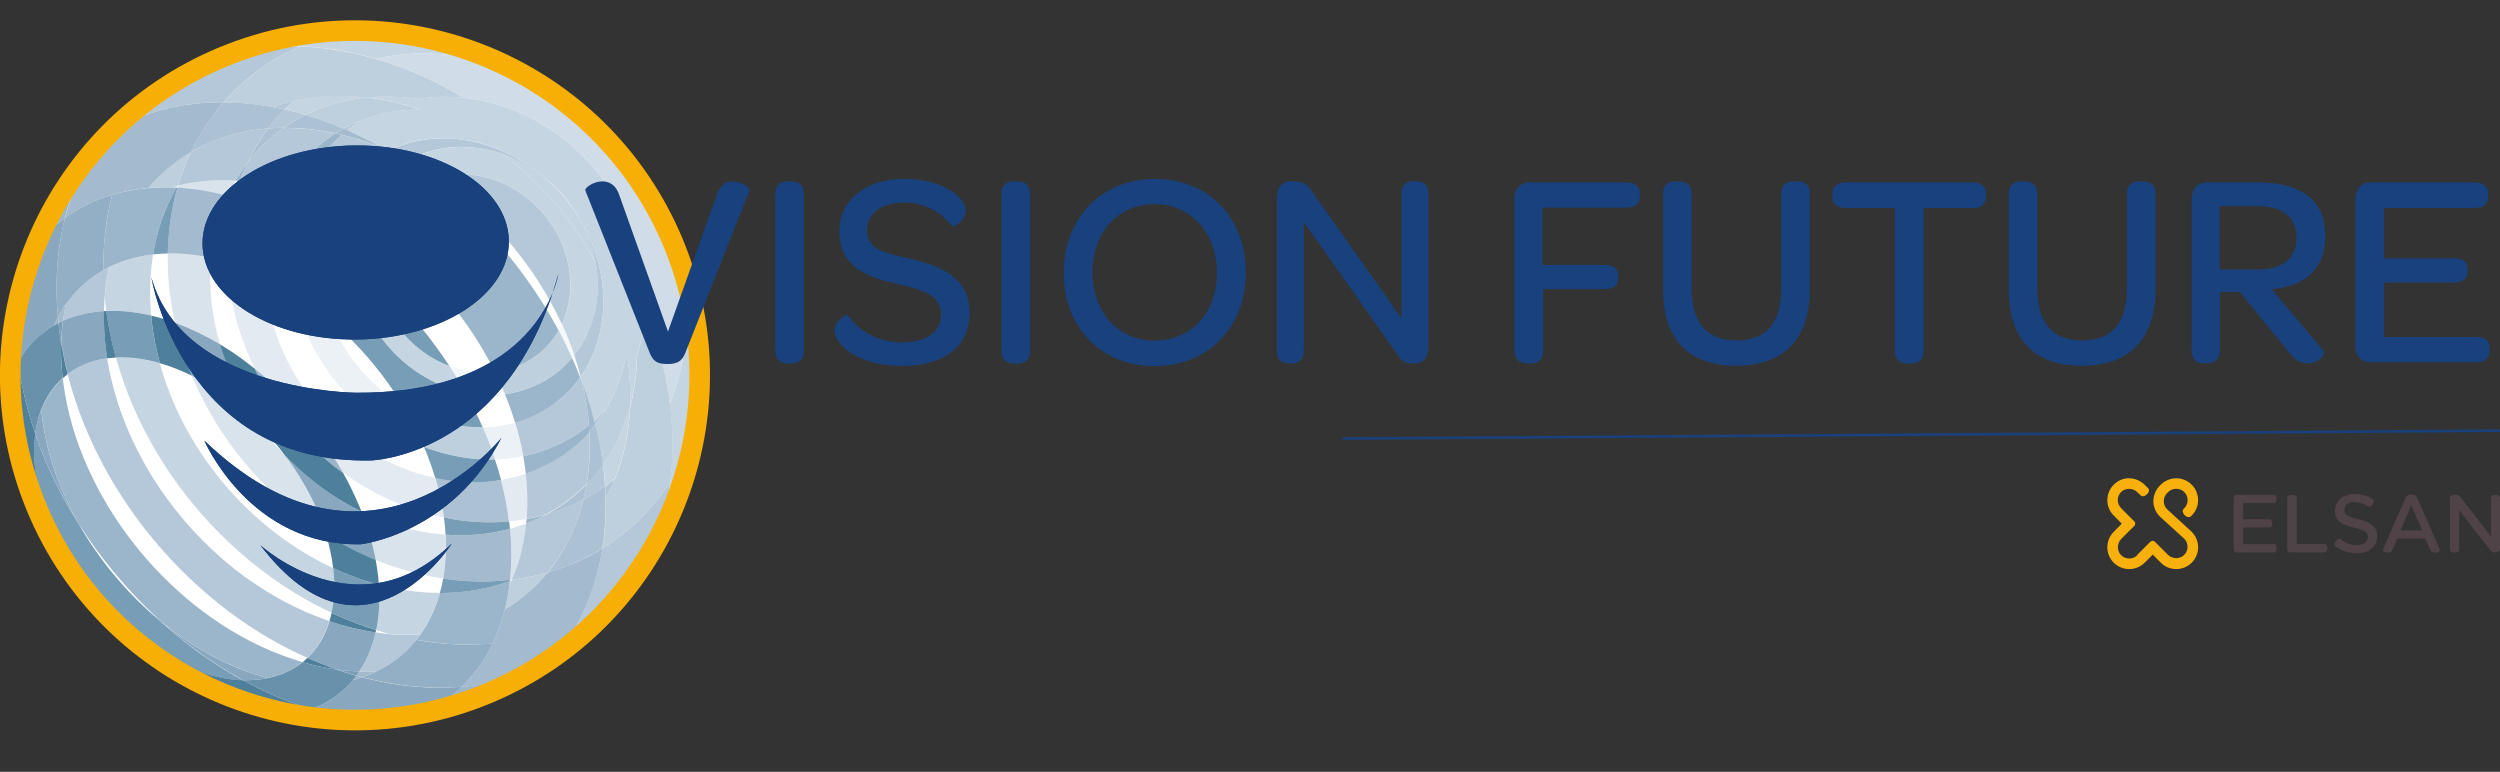 <?xml version="1.0" encoding="UTF-8"?>
<svg id="Calque_1" data-name="Calque 1" xmlns="http://www.w3.org/2000/svg" xmlns:xlink="http://www.w3.org/1999/xlink" viewBox="0 0 242.71 74.93">
  <rect x="0" y="0" width="242.71" height="74.93" fill="#333333" stroke="none"/>
  <defs>
    <style>
      .cls-1 {
        fill: #becfde;
      }

      .cls-1, .cls-2, .cls-3, .cls-4, .cls-5, .cls-6, .cls-7, .cls-8, .cls-9, .cls-10, .cls-11, .cls-12, .cls-13, .cls-14, .cls-15 {
        fill-rule: evenodd;
      }

      .cls-2 {
        fill: #a4bbcf;
      }

      .cls-3 {
        fill: #e3eaf1;
      }

      .cls-4 {
        fill: #4e809c;
      }

      .cls-16 {
        fill: #fff;
      }

      .cls-5 {
        fill: #acc2d4;
      }

      .cls-6 {
        fill: #89a8c0;
      }

      .cls-7 {
        fill: #f5f8fa;
      }

      .cls-17 {
        clip-path: url(#clippath-1);
      }

      .cls-8 {
        fill: #b5c8d9;
      }

      .cls-18 {
        fill: #6891ab;
      }

      .cls-19 {
        clip-path: url(#clippath-3);
      }

      .cls-20 {
        fill: none;
        stroke: #f8af05;
        stroke-width: 2px;
      }

      .cls-9 {
        fill: #d9e3ec;
      }

      .cls-21 {
        fill: #504348;
      }

      .cls-10 {
        fill: #9bb5ca;
      }

      .cls-11 {
        fill: #789db6;
      }

      .cls-22 {
        clip-path: url(#clippath-2);
      }

      .cls-23 {
        fill: #f8b10c;
      }

      .cls-12 {
        fill: #d0dce7;
      }

      .cls-24, .cls-25 {
        fill: #18417d;
      }

      .cls-13 {
        fill: #92afc5;
      }

      .cls-25 {
        stroke: #18417d;
        stroke-width: .25px;
      }

      .cls-26 {
        clip-path: url(#clippath);
      }

      .cls-14 {
        fill: #c6d5e2;
      }

      .cls-15 {
        fill: #ecf1f6;
      }
    </style>
    <clipPath id="clippath">
      <path class="cls-24" d="M34.45,14.12c-8.21.08-14.83,4.36-14.79,9.56.05,5.2,6.75,9.36,14.96,9.28,8.21-.07,14.84-4.35,14.78-9.56-.04-5.16-6.62-9.28-14.73-9.28-.07,0-.15,0-.22,0"/>
    </clipPath>
    <clipPath id="clippath-1">
      <path class="cls-24" d="M36.04,44.7s12.37-.35,17.62-16.28c-1.33,3.27-5.65,9.78-19.1,9.71,0,0-16.79-.1-19.86-11.18,0,0,3.01,18.18,21.34,17.75M53.66,28.41c.44-1.1.55-1.83.55-1.83-.17.63-.36,1.24-.55,1.83"/>
    </clipPath>
    <clipPath id="clippath-2">
      <path class="cls-24" d="M19.84,42.78s4.44,10.29,15.2,10.06c0,0,8.82-.99,13.64-10.33,0,0-12.6,15.87-28.84.27"/>
    </clipPath>
    <clipPath id="clippath-3">
      <path class="cls-24" d="M25.28,52.93c10.07,13.21,18.59-.17,18.59-.17-9.09,8.87-18.59.17-18.59.17"/>
    </clipPath>
  </defs>
  <circle class="cls-16" cx="34.18" cy="36.44" r="33.46" transform="translate(-11.34 15.85) rotate(-22.5)"/>
  <g>
    <path class="cls-7" d="M45.14,35.96c-.52-.11-1.03-.26-1.52-.44.56.85,1.08,1.71,1.57,2.59,1.31.27,2.61.31,3.83.15-.3-.73-.63-1.46-.98-2.17-.93.1-1.91.07-2.9-.13"/>
    <path class="cls-7" d="M54.55,31.46c-.1.21-.21.42-.32.62.47.88.9,1.77,1.31,2.67.07-.09.14-.17.21-.27-.35-1.02-.75-2.03-1.2-3.02"/>
    <path class="cls-7" d="M34.85,21.58c-.34,1.12-.5,2.32-.48,3.59,0,.07,0,.14,0,.21.79.62,1.55,1.27,2.3,1.96-.12-.6-.18-1.21-.19-1.84,0-.91.11-1.79.34-2.6-.65-.46-1.31-.9-1.98-1.32"/>
    <path class="cls-7" d="M39.66,15.57c-.1.06-.2.11-.29.17.82.54,1.63,1.11,2.42,1.71.08-.03.15-.06.24-.09.13-.05.28-.09.42-.13-.65-.44-1.31-.85-1.99-1.23-.26-.15-.52-.29-.79-.43"/>
    <path class="cls-15" d="M38.66,39.08c-1.45-.93-2.74-2.09-3.83-3.41-1.09-1.32-1.99-2.81-2.63-4.4,0-.03-.02-.06-.03-.08-1.16-1-2.38-1.9-3.64-2.71.25,1.19.61,2.35,1.06,3.47.79,1.94,1.9,3.76,3.23,5.37,1.33,1.61,2.92,3.03,4.68,4.19,1.14.74,2.37,1.38,3.67,1.88-.59-1.38-1.29-2.73-2.09-4.04-.14-.09-.28-.17-.42-.26"/>
    <path class="cls-15" d="M31.31,23.18c.13-.72.32-1.41.56-2.07.12-.32.25-.64.4-.95-1.01-.5-2.04-.93-3.06-1.29-.07.17-.13.35-.19.53-.23.68-.42,1.39-.56,2.11.66.35,1.33.72,1.98,1.12.3.18.58.36.87.55"/>
    <path class="cls-15" d="M37.71,14.63c-.17-.08-.34-.15-.51-.22.15.08.29.17.44.26.02-.01.05-.03.07-.04"/>
    <path class="cls-15" d="M56.39,36.56s-.04.04-.05.07c.06.16.12.32.18.48-.04-.18-.09-.36-.13-.55"/>
    <path class="cls-15" d="M48.62,41.35c-.57.09-1.16.14-1.76.15.28.63.54,1.27.77,1.91.15.4.29.79.42,1.2.58-.02,1.15-.06,1.71-.14.35-.05.69-.11,1.03-.18-.19-1.08-.46-2.17-.78-3.25-.45.13-.92.23-1.39.3"/>
    <path class="cls-3" d="M27.57,18.36c-1.15-.32-2.3-.55-3.44-.69-.29-.04-.57-.07-.85-.09-.12.35-.24.7-.35,1.06-.05.19-.1.38-.16.58,1.28.37,2.55.84,3.82,1.41.27-.79.6-1.54.98-2.26"/>
    <path class="cls-3" d="M41.46,46.22c-2.18-.56-4.21-1.5-6.04-2.71-1.8-1.2-3.43-2.67-4.8-4.33-1.38-1.66-2.52-3.52-3.35-5.52-.84-2.02-1.38-4.18-1.52-6.42-.01-.11-.02-.22-.02-.33-1.2-.58-2.41-1.07-3.64-1.44.02.38.03.75.07,1.13.22,2.74.91,5.38,1.96,7.83.19.46.4.91.62,1.35,1.81,1.45,3.51,3.13,5.03,4.96,1.35,1.63,2.55,3.37,3.55,5.17.24.17.47.34.72.5,2.21,1.49,4.69,2.67,7.35,3.42.57.16,1.14.29,1.7.41-.17-1.27-.44-2.56-.83-3.84-.27-.06-.54-.12-.81-.2"/>
    <path class="cls-3" d="M51.04,46c-.77.26-1.57.46-2.4.6.35,1.35.61,2.69.78,4.02.58-.05,1.15-.13,1.7-.23,0-.03,0-.06,0-.09.1-1.41.07-2.85-.09-4.29"/>
    <path class="cls-9" d="M38.83,51.1c-1.28-.38-2.53-.86-3.71-1.43.62,1.57,1.08,3.14,1.36,4.69.77.31,1.54.59,2.34.84,1.41.44,2.82.76,4.2.97.15-.82.24-1.69.26-2.59.01-.55,0-1.11-.02-1.67-1.46-.11-2.94-.37-4.44-.81"/>
    <path class="cls-9" d="M22.08,19.02c.24-.51.49-1,.77-1.48-2-.12-3.87.05-5.56.48-.02.07-.04.14-.06.21.55.03,1.11.08,1.68.16,1.06.14,2.12.35,3.18.64"/>
    <path class="cls-9" d="M49.51,51.34c.13,1.39.16,2.76.08,4.11-.02.29-.05.57-.08.85.08,0,.15-.02.22-.03.7-1.62,1.17-3.44,1.37-5.45-.52.2-1.05.37-1.58.52"/>
    <path class="cls-9" d="M20.5,28.97c-.12-1.34-.12-2.65,0-3.91-.33-.07-.66-.14-.99-.19-1.12-.19-2.2-.27-3.22-.25-.02,1.17.03,2.37.17,3.58.12,1.06.3,2.11.53,3.14,1.48.53,2.94,1.24,4.37,2.1-.42-1.45-.72-2.94-.86-4.46"/>
    <path class="cls-9" d="M27.68,44.22c-.46-.47-.9-.97-1.32-1.48-.3-.36-.59-.73-.87-1.11-1.33-1.39-2.79-2.64-4.34-3.68-.83-.55-1.67-1.05-2.53-1.48.1.24.2.48.3.71,1.24,2.77,2.87,5.38,4.8,7.7,1.93,2.33,4.18,4.42,6.68,6.16.41.28.82.55,1.25.82-.23-.74-.5-1.48-.81-2.22-.81-1.89-1.88-3.72-3.16-5.44"/>
    <path class="cls-12" d="M36.5,5.72c2.38.7,4.73,1.67,7.01,2.9.51.28,1.02.57,1.52.87,2.39.25,4.7.99,6.82,2.13,2.35,1.26,4.44,2.99,6.15,5.06,1.71,2.07,3.02,4.45,3.81,6.98.66,2.11.96,4.3.84,6.49.37.92.7,1.86,1,2.8.66,2.08,1.12,4.18,1.38,6.26.61-1.48,1.06-3.08,1.31-4.8.5-3.41.2-6.9-.82-10.25-.06-.19-.12-.37-.18-.55-2.77-6.67-7.64-12.25-13.78-15.92-2.95-1.46-6.14-2.33-9.39-2.48-2-.09-3.9.09-5.68.5"/>
    <path class="cls-14" d="M42.44,17.24c1.04-.29,2.18-.4,3.38-.27,1.38.15,2.69.58,3.88,1.25,1.21.67,2.27,1.57,3.16,2.64.88,1.06,1.56,2.28,2,3.58.43,1.29.61,2.66.49,4.03-.09,1.09-.37,2.09-.79,2.99.45.99.86,2,1.2,3.02.26-.33.51-.67.73-1.04.79-1.31,1.32-2.85,1.49-4.56.11-1.11.07-2.22-.12-3.31-1.02-1.92-2.24-3.76-3.65-5.46-1.6-1.94-3.43-3.68-5.41-5.17-.92-.32-1.89-.53-2.87-.62-1.71-.16-3.33.06-4.78.59-.52.19-1.01.41-1.47.67.27.14.53.29.79.43.68.39,1.34.8,1.99,1.23"/>
    <path class="cls-14" d="M48.79,14.93c1.98,1.5,3.81,3.24,5.41,5.17,1.41,1.7,2.63,3.54,3.65,5.46-.11-.62-.25-1.22-.45-1.81-.24-.72-.53-1.42-.88-2.09-.48-.84-1.04-1.66-1.67-2.41-.72-.87-1.52-1.67-2.4-2.38-.51-.38-1.04-.72-1.6-1.03-.66-.36-1.35-.67-2.07-.92"/>
    <path class="cls-8" d="M26.47,10.38c.39.07.78.15,1.17.24.29-.29.58-.57.89-.83-.71.16-1.39.36-2.06.59"/>
    <path class="cls-8" d="M59.71,46.47c-.31.26-.63.5-.96.74.03.4.04.8.05,1.2.34-.62.64-1.26.91-1.93"/>
    <path class="cls-8" d="M24.52,15.17c-.18.21-.35.42-.51.64-.27.57-.51,1.16-.73,1.77.28.02.56.05.84.09,1.15.14,2.3.37,3.44.69.57-1.06,1.26-2.05,2.06-2.93.86-.95,1.85-1.79,2.95-2.48-.96-.2-1.93-.36-2.9-.44-.72-.07-1.43-.09-2.13-.09-1.13.79-2.14,1.72-3.02,2.76"/>
    <path class="cls-8" d="M56.95,47.01c.07-.44.14-.88.18-1.34.13-1.23.16-2.48.09-3.74-.98,1.1-2.12,2.03-3.36,2.77-.88.53-1.83.96-2.82,1.29.16,1.45.2,2.88.09,4.29,0,.03,0,.06-.01.09.64-.12,1.26-.26,1.88-.44.08-.04.15-.08.22-.12,1.36-.75,2.62-1.7,3.73-2.83"/>
    <path class="cls-8" d="M64.09,48.15c-1.57,2.07-3.48,3.78-5.61,5.09-.4,2.6-1.17,4.92-2.24,6.95-.53,1-1.12,1.93-1.78,2.78-.17.23-.35.44-.53.66,2.39-1.71,4.54-3.73,6.4-6,1.2-1.47,2.28-3.04,3.22-4.7.64-1.66,1.12-3.45,1.42-5.38.04-.27.08-.55.11-.82-.31.5-.64.97-.98,1.43"/>
    <path class="cls-8" d="M57.85,25.57c.19,1.09.23,2.2.12,3.31-.17,1.71-.7,3.24-1.49,4.56-.22.37-.47.71-.73,1.04,0,0,0,.01,0,.02.24.69.44,1.38.62,2.07.12-.18.25-.37.37-.56.94-1.52,1.56-3.3,1.77-5.29.15-1.41.08-2.82-.19-4.2-.12-.62-.28-1.23-.48-1.84-.34-1.05-.79-2.06-1.33-3.01.35.67.64,1.38.88,2.09.19.6.34,1.2.45,1.81"/>
    <path class="cls-8" d="M37.86,61.56c-.46-.04-.92-.09-1.39-.16-.27,1.21-.69,2.3-1.24,3.25-.11.19-.23.37-.34.55.14,0,.28,0,.42.01.42,0,.84,0,1.25-.03,1.48-.72,2.79-1.75,3.84-3.05.14-.17.27-.34.41-.52-.27.01-.54.02-.81.03-.71,0-1.42-.01-2.14-.07"/>
    <path class="cls-8" d="M56.34,36.63c-.86,1.19-1.91,2.2-3.12,2.97-.98.63-2.06,1.11-3.2,1.44.33,1.08.59,2.17.78,3.25,1.71-.35,3.31-.98,4.76-1.86.57-.34,1.11-.72,1.62-1.14-.11-1.39-.33-2.79-.66-4.18-.06-.16-.12-.32-.18-.48"/>
    <path class="cls-8" d="M37.2,14.41c-1.32-.54-2.65-.99-4-1.32-.37.33-.73.68-1.06,1.04-1.25,1.37-2.25,2.97-2.92,4.75,1.03.36,2.05.79,3.06,1.29.56-1.2,1.3-2.27,2.2-3.2.9-.93,1.97-1.71,3.16-2.3-.15-.09-.29-.17-.44-.26"/>
    <path class="cls-8" d="M23.86,56.07c-2.33-1.7-4.46-3.71-6.3-5.93-1.84-2.22-3.42-4.68-4.64-7.28-1.2-2.55-2.07-5.28-2.52-8.08-.43.06-.84.14-1.23.25-.98.27-1.86.71-2.61,1.28.64,2.52,1.55,4.96,2.66,7.27,1.5,3.12,3.42,6.08,5.63,8.75,2.22,2.68,4.77,5.11,7.56,7.19,2.29,1.69,4.77,3.17,7.42,4.34.6-.57,1.11-1.25,1.52-2.04.25-.47.45-.98.62-1.53-.12-.04-.23-.08-.35-.12-2.79-.98-5.4-2.4-7.77-4.12"/>
    <path class="cls-8" d="M35.05,11.69c-.05.02-.1.04-.15.06-.54.22-1.06.47-1.55.74.12.05.25.1.37.16.42-.34.87-.66,1.34-.95"/>
    <path class="cls-8" d="M54.55,31.46c.42-.9.7-1.9.79-2.99.12-1.37-.06-2.74-.49-4.03-.43-1.3-1.12-2.52-2-3.58-.88-1.06-1.95-1.97-3.16-2.64-1.19-.67-2.51-1.1-3.88-1.25-1.2-.13-2.34-.02-3.38.27,2.72,1.82,5.2,4.08,7.33,6.65,1.93,2.33,3.54,4.89,4.78,7.57"/>
    <path class="cls-8" d="M57.71,40.85c.04.13.07.26.1.39.25-.31.48-.64.7-.98.12-.19.24-.38.36-.57-.37.41-.75.8-1.16,1.16"/>
    <path class="cls-8" d="M14.53,11.02c2.16-.73,4.56-1.11,7.16-1.09,1.8-2.07,4.01-3.79,6.59-5.03.29-.14.58-.26.87-.39-2.09-.08-4.08.07-5.94.43-1.98.71-3.88,1.6-5.67,2.65-2.4,1.41-4.61,3.11-6.58,5.05.41-.24.83-.47,1.26-.68.73-.36,1.5-.67,2.29-.94"/>
    <path class="cls-8" d="M45.91,14.32c.99.09,1.95.3,2.87.62.72.25,1.41.55,2.07.92.55.31,1.09.65,1.6,1.03-.75-.6-1.54-1.13-2.37-1.59-.7-.38-1.42-.71-2.16-.98-1.18-.43-2.41-.71-3.67-.83-2.01-.18-3.89.09-5.56.72-.34.13-.67.27-.99.42.66.29,1.31.6,1.95.94.47-.26.96-.48,1.47-.67,1.45-.52,3.06-.75,4.78-.59"/>
    <path class="cls-8" d="M10.09,30.2c.01-.47.04-.93.07-1.38.08-.94.21-1.85.4-2.74.01-.05.03-.11.04-.16-.2.1-.39.2-.58.31-1.31.75-2.43,1.72-3.33,2.89-.1.13-.19.26-.29.39-.05.21-.09.41-.13.62-.06.34-.12.67-.16,1.02.34-.15.69-.29,1.05-.41.9-.29,1.88-.48,2.93-.54"/>
    <path class="cls-12" d="M54.86,19.26c.62.75,1.18,1.56,1.67,2.41-.46-.88-1.01-1.71-1.64-2.47-.72-.86-1.54-1.64-2.43-2.31.88.71,1.68,1.5,2.4,2.38"/>
    <path class="cls-8" d="M20.85,13.64c-.21.08-.42.17-.63.26-.58.26-1.14.55-1.68.86-.47.99-.87,2.02-1.2,3.08-.02.06-.03.12-.05.18,1.7-.43,3.56-.6,5.56-.48.35-.6.74-1.18,1.16-1.73.56-1.19,1.24-2.3,2.02-3.34-1.86.15-3.6.55-5.18,1.17"/>
    <path class="cls-8" d="M54.65,53.46c.86-1.47,1.54-3.13,1.99-4.96-1.16.61-2.37,1.09-3.64,1.45-.62.33-1.26.62-1.92.87-.2,2.01-.67,3.83-1.37,5.45.06,0,.13-.02.19-.02,1.11-.15,2.2-.37,3.26-.67.25-.32.5-.64.74-.97.26-.37.5-.75.74-1.15"/>
    <path class="cls-8" d="M27.64,10.63c-.37.37-.72.75-1.05,1.14-.19.23-.38.46-.56.7.5-.04,1-.06,1.51-.06.67-.47,1.37-.89,2.12-1.26-.67-.2-1.35-.38-2.02-.53"/>
    <path class="cls-8" d="M56.89,48.37c.64-.35,1.26-.74,1.85-1.17-.04-.69-.11-1.39-.2-2.09-.49.68-1.02,1.31-1.59,1.9-.08.51-.19,1.01-.31,1.49.08-.04.16-.08.25-.13"/>
    <path class="cls-14" d="M28.53,9.79c-.31.27-.6.54-.89.83.67.15,1.35.33,2.02.53.29-.14.57-.28.87-.4,1.55-.66,3.26-1.11,5.08-1.29-.34-.04-.69-.07-1.03-.1-2.15-.15-4.17,0-6.05.43"/>
    <path class="cls-14" d="M58.54,45.11c.09.7.16,1.4.2,2.09.33-.24.65-.48.96-.74.63-1.57,1.09-3.3,1.32-5.16.07-.6.12-1.21.15-1.83-.54,2-1.37,3.79-2.44,5.35-.07.09-.13.19-.2.28"/>
    <path class="cls-14" d="M65.35,23.62c.06.18.12.36.18.55,1.01,3.35,1.32,6.83.81,10.25-.25,1.72-.7,3.32-1.31,4.8.32,2.53.34,5.04.04,7.5-.03.27-.07.55-.11.82-.29,1.93-.78,3.72-1.41,5.38,2.01-3.53,3.38-7.46,3.99-11.64.24-1.65.36-3.35.34-5.07-.03-4.46-.93-8.71-2.54-12.59"/>
    <path class="cls-14" d="M36.83,57.86c.01,1.19-.1,2.29-.3,3.31.44.14.89.27,1.33.39.72.06,1.44.08,2.14.07.27,0,.53-.02.8-.03.15-.21.3-.44.44-.67.62-.99,1.11-2.12,1.46-3.37-1.91,0-3.9-.27-5.91-.8.02.37.04.73.04,1.09"/>
    <path class="cls-14" d="M32.35,55.16c-1.63-.75-3.17-1.66-4.62-2.68-2.29-1.62-4.38-3.57-6.16-5.72-1.79-2.16-3.31-4.56-4.47-7.11-.64-1.41-1.17-2.88-1.58-4.38-.25-.07-.49-.13-.74-.19-1.25-.3-2.43-.41-3.52-.36.55,1.98,1.26,3.91,2.12,5.74,1.43,3.07,3.27,5.96,5.43,8.56,2.16,2.6,4.66,4.96,7.41,6.95,1.86,1.34,3.87,2.53,5.98,3.52.21-.94.29-1.96.26-3.08-.02-.42-.05-.83-.1-1.25"/>
    <path class="cls-14" d="M29.15,4.5c.07,0,.13,0,.2,0,2.39.11,4.79.52,7.16,1.21,1.78-.41,3.67-.6,5.67-.5,3.26.16,6.44,1.02,9.4,2.48-5-2.99-10.84-4.7-17.07-4.71-.09,0-.18,0-.27,0-3.87.03-7.58.71-11.02,1.94,1.86-.36,3.84-.51,5.94-.43"/>
    <path class="cls-14" d="M49.43,56.91c.09-.19.18-.38.26-.57-.07.03-.13.05-.2.08-.02.17-.04.33-.06.5"/>
    <path class="cls-14" d="M17.22,18.04c-.2.05-.4.11-.61.17.17,0,.33.01.5.02.04-.06.07-.13.11-.19"/>
    <path class="cls-14" d="M14.68,30.64c-.19-2.07-.12-4.06.18-5.94-1.08.12-2.1.36-3.04.7-.42.15-.83.33-1.21.52-.02.05-.03.11-.04.16-.19.89-.32,1.8-.41,2.74.04.45.09.91.16,1.37,1.21-.05,2.51.06,3.89.34.16.03.31.07.47.1"/>
    <path class="cls-14" d="M58,16.68c-1.71-2.07-3.81-3.8-6.15-5.06-2.12-1.14-4.43-1.88-6.82-2.13-.22-.02-.43-.04-.66-.06-1.3-.09-2.57-.03-3.76.17-.56-.08-1.11-.15-1.67-.19-1.14-.08-2.26-.06-3.33.04,1.04.12,2.09.31,3.11.57.69.17,1.37.38,2.04.61-2.05,0-3.97.37-5.71,1.05-.46.29-.91.61-1.34.96,1.16.51,2.31,1.09,3.44,1.74.01,0,.03.02.04.02.17.07.34.14.51.22.32-.15.65-.3.99-.42,1.67-.63,3.55-.89,5.56-.71,1.26.11,2.49.39,3.67.82.74.27,1.46.6,2.15.98.84.46,1.62.99,2.37,1.59.89.67,1.71,1.45,2.43,2.31.63.76,1.18,1.59,1.64,2.47.54.96.99,1.97,1.33,3.01.2.61.36,1.22.48,1.84.26,1.38.33,2.79.19,4.2-.21,2-.83,3.78-1.77,5.29-.12.19-.24.37-.37.56.05.19.1.37.14.55.14.39.29.77.42,1.16.29.86.55,1.72.77,2.58.41-.36.8-.75,1.16-1.16.95-1.61,1.63-3.45,1.96-5.5.12.71.21,1.42.28,2.13.09,1.05.12,2.11.07,3.16.22-.83.39-1.69.5-2.6.1-.78.15-1.58.16-2.37.33-.99.57-2.03.71-3.13.05-.41.09-.81.11-1.22.12-2.19-.18-4.38-.84-6.49-.79-2.53-2.1-4.91-3.81-6.98"/>
    <path class="cls-14" d="M41.72,34.58c-1.03-.64-1.95-1.45-2.71-2.38-.77-.93-1.39-1.98-1.83-3.11-.22-.57-.39-1.16-.51-1.76-.75-.68-1.52-1.34-2.3-1.96.06,1.47.37,2.89.89,4.23.54,1.39,1.31,2.68,2.26,3.82.95,1.14,2.07,2.14,3.33,2.93,1.28.8,2.69,1.4,4.21,1.72.04.01.09.02.13.03-.49-.88-1.01-1.75-1.57-2.59-.67-.25-1.3-.56-1.9-.93"/>
    <path class="cls-1" d="M35.05,11.69c1.73-.68,3.66-1.05,5.71-1.05-.68-.23-1.36-.43-2.04-.61-1.03-.26-2.07-.45-3.11-.57-1.82.18-3.53.63-5.08,1.29-.29.13-.58.26-.87.4,1.23.36,2.47.81,3.69,1.33.5-.27,1.02-.52,1.55-.74.05-.02.1-.04.15-.06"/>
    <path class="cls-1" d="M61.1,36.32c-.06-.71-.15-1.42-.28-2.13-.33,2.05-1.01,3.89-1.96,5.5-.12.19-.24.39-.36.57-.22.34-.45.67-.7.98.32,1.3.57,2.59.73,3.87.07-.09.13-.19.2-.28,1.07-1.56,1.9-3.35,2.44-5.35.05-1.05.02-2.11-.07-3.16"/>
    <path class="cls-1" d="M65.04,39.22c-.26-2.09-.72-4.19-1.38-6.27-.3-.94-.63-1.88-1-2.8-.02.41-.06.82-.11,1.22-.14,1.1-.38,2.15-.71,3.13,0,.79-.05,1.59-.15,2.38-.11.9-.28,1.76-.5,2.59-.03.61-.08,1.22-.15,1.83-.23,1.87-.69,3.59-1.32,5.16-.27.67-.58,1.32-.91,1.93.03,1.32-.03,2.62-.18,3.91-.04.31-.08.62-.13.93,2.13-1.31,4.04-3.02,5.61-5.09.35-.46.67-.94.98-1.43.3-2.45.28-4.97-.04-7.5"/>
    <path class="cls-1" d="M38.94,9.42c.56.04,1.12.1,1.67.19,1.19-.2,2.46-.26,3.76-.17.22.01.44.04.66.06-.5-.3-1.01-.59-1.52-.87-2.27-1.23-4.63-2.21-7.01-2.9-2.37-.69-4.76-1.1-7.16-1.21-.06,0-.13,0-.2,0-.29.13-.58.25-.87.39-2.58,1.24-4.79,2.96-6.59,5.03.62,0,1.26.03,1.9.08.96.07,1.92.2,2.88.38.67-.23,1.35-.43,2.06-.59,1.87-.42,3.9-.58,6.04-.43.35.03.69.06,1.03.1,1.07-.11,2.18-.13,3.33-.05"/>
    <path class="cls-1" d="M54.22,32.1c-.6,1.03-1.4,1.9-2.35,2.56-.93.65-1.99,1.1-3.14,1.33-.23.04-.46.08-.69.1.35.71.68,1.44.98,2.17.17-.02.33-.05.49-.08,1.44-.26,2.79-.8,3.96-1.59.77-.52,1.46-1.14,2.07-1.85-.4-.9-.84-1.79-1.31-2.67,0,0-.01.01-.02.02"/>
    <path class="cls-1" d="M41.79,17.45c-.79-.6-1.6-1.17-2.42-1.71-.7.42-1.35.93-1.92,1.5-1.01.99-1.8,2.21-2.32,3.56-.1.26-.19.52-.27.79.67.41,1.33.85,1.98,1.31.09-.31.19-.62.31-.91.44-1.08,1.09-2.04,1.91-2.82.78-.74,1.71-1.32,2.75-1.72"/>
    <path class="cls-1" d="M49.7,56.33c-.08.19-.17.39-.26.57-.11.78-.25,1.54-.43,2.26,1.57-.94,2.98-2.14,4.17-3.59-1.06.3-2.15.53-3.26.67-.08.03-.14.06-.22.08"/>
    <path class="cls-1" d="M14.34,18.26c.73-.06,1.49-.08,2.27-.06.2-.06.4-.12.61-.17.04-.07.08-.14.12-.2.33-1.07.73-2.1,1.2-3.09-1.61.94-3.01,2.12-4.19,3.51"/>
    <path class="cls-1" d="M46.87,41.5c-1.1.02-2.23-.1-3.38-.37-1.58-.37-3.06-.99-4.41-1.79.8,1.31,1.5,2.66,2.09,4.04.73.28,1.47.51,2.24.7,1.58.39,3.14.56,4.65.52-.13-.4-.27-.8-.41-1.2-.24-.64-.5-1.28-.77-1.91"/>
    <path class="cls-1" d="M31.31,23.18c-.29-.19-.58-.37-.87-.55-.65-.4-1.32-.77-1.98-1.12-.26,1.33-.36,2.72-.28,4.17.05.95.17,1.88.36,2.8,1.26.81,2.48,1.71,3.63,2.71-.62-1.58-1-3.28-1.07-5.02-.04-1.04.04-2.03.21-2.99"/>
    <path class="cls-5" d="M53.23,49.84c-.07.04-.15.08-.22.12,1.27-.36,2.49-.85,3.64-1.45.12-.49.22-.98.31-1.49-1.11,1.13-2.36,2.07-3.73,2.83"/>
    <path class="cls-5" d="M24.01,15.81c.17-.22.34-.43.52-.64.88-1.04,1.89-1.96,3.02-2.76-.51,0-1.02.02-1.51.06-.78,1.03-1.46,2.15-2.02,3.34"/>
    <path class="cls-5" d="M57.81,41.24c-.19.24-.38.47-.58.7.07,1.25.04,2.5-.09,3.74-.05.45-.11.9-.18,1.34.57-.58,1.1-1.22,1.59-1.9-.17-1.28-.41-2.58-.74-3.87"/>
    <path class="cls-5" d="M27.54,12.41c.69,0,1.4.02,2.13.09.97.09,1.94.24,2.9.44.26-.16.52-.31.78-.46-1.22-.52-2.45-.97-3.69-1.33-.75.36-1.45.79-2.12,1.26"/>
    <path class="cls-5" d="M58.74,47.2c-.59.42-1.21.81-1.85,1.17-.08.05-.17.09-.25.13-.45,1.83-1.13,3.48-1.99,4.96-.24.4-.48.78-.74,1.15-.23.33-.48.66-.74.97,1.26-.36,2.47-.83,3.64-1.41.57-.28,1.13-.59,1.67-.93.05-.31.09-.62.13-.93.15-1.28.21-2.58.18-3.91,0-.4-.02-.8-.05-1.2"/>
    <path class="cls-5" d="M27.64,10.63c-.39-.09-.78-.17-1.17-.24-.96-.18-1.92-.31-2.88-.38-.65-.05-1.28-.08-1.9-.08-.26.3-.51.6-.75.91-.93,1.21-1.74,2.52-2.4,3.92.54-.31,1.1-.6,1.69-.86.21-.09.42-.18.63-.26,1.59-.62,3.32-1.02,5.18-1.17.18-.24.37-.47.56-.7.33-.39.68-.78,1.05-1.14"/>
    <path class="cls-5" d="M22.09,25.48c1.23.37,2.44.85,3.64,1.44-.1-2.16.18-4.22.79-6.1.02-.07.04-.13.07-.2-1.26-.56-2.54-1.04-3.81-1.41-.52,1.97-.76,4.07-.68,6.26"/>
    <path class="cls-5" d="M47.95,46.7c-1.81.22-3.73.13-5.68-.29.39,1.29.67,2.57.83,3.84,2.15.44,4.27.55,6.31.37,0,0,0,0,0,0-.16-1.33-.42-2.67-.78-4.02-.23.04-.46.07-.7.1"/>
    <path class="cls-2" d="M33.72,12.64c-.12-.05-.25-.11-.37-.16-.26.15-.52.3-.78.46.21.04.42.1.62.14,1.35.33,2.69.77,4.01,1.32-.02,0-.03-.02-.04-.02-1.13-.64-2.28-1.22-3.44-1.74"/>
    <path class="cls-2" d="M56.81,54.17c-1.16.58-2.38,1.04-3.64,1.41-1.19,1.45-2.6,2.65-4.17,3.59-.3,1.19-.7,2.3-1.19,3.32-.37.78-.8,1.5-1.27,2.18-.52.74-1.09,1.41-1.71,2.02,2.44-.2,4.77-.75,6.94-1.63.74-.45,1.46-.92,2.16-1.42.19-.21.36-.43.53-.66.66-.85,1.25-1.78,1.79-2.78,1.06-2.03,1.83-4.35,2.24-6.95-.54.33-1.1.64-1.67.93"/>
    <path class="cls-2" d="M20.94,10.84c.24-.31.49-.62.75-.91-2.61-.02-5,.37-7.16,1.09-.8.27-1.56.58-2.29.94-.43.21-.85.44-1.26.68-.72.71-1.41,1.45-2.06,2.23-1.15,1.92-2.02,4.03-2.59,6.29.87-.64,1.83-1.19,2.87-1.64.55-.23,1.12-.44,1.72-.62,1.08-.32,2.23-.54,3.45-.64,1.18-1.39,2.58-2.57,4.19-3.51.66-1.4,1.47-2.71,2.4-3.92"/>
    <path class="cls-2" d="M34.89,65.19c-.09.14-.19.27-.29.41.19.05.37.1.56.15.48-.17.94-.35,1.39-.57,0,0,0,0,0,0-.41.02-.83.04-1.25.03-.14,0-.28,0-.42-.01"/>
    <path class="cls-2" d="M5.67,31.37c.14-.08.29-.15.44-.22.05-.34.1-.68.17-1.01.04-.21.08-.42.13-.62-.28.4-.55.83-.79,1.28.02.19.04.38.06.58"/>
    <path class="cls-2" d="M57.23,41.94c.2-.23.39-.46.58-.7-.03-.13-.06-.26-.1-.39-.22-.86-.48-1.72-.77-2.58-.13-.39-.27-.77-.42-1.16.33,1.39.56,2.8.66,4.18.02.22.03.43.05.64"/>
    <path class="cls-2" d="M43.02,56.17c1.71.26,3.4.34,5.04.25.49-.02.97-.07,1.45-.12.03-.28.06-.57.08-.85.09-1.35.06-2.72-.07-4.11-1.03.28-2.09.47-3.19.56-1,.08-2.02.09-3.06.01.03.56.04,1.12.02,1.67-.03.9-.12,1.77-.26,2.59"/>
    <path class="cls-2" d="M17.22,18.23c-.07.24-.13.47-.19.71-.46,1.8-.71,3.7-.74,5.67,1.03-.02,2.1.06,3.23.25.33.06.66.12.99.19.11-1.23.34-2.42.67-3.55.25-.86.56-1.69.92-2.49-1.06-.28-2.13-.5-3.18-.64-.57-.07-1.13-.12-1.68-.16"/>
    <path class="cls-13" d="M45.73,62.58c-.38,0-.76,0-1.14-.01-1.38-.04-2.77-.19-4.18-.45-1.05,1.31-2.36,2.33-3.84,3.05,0,0,0,0,0,0-.45.22-.91.41-1.39.57,2.37.62,4.7.96,6.96,1.01.91.02,1.82-.01,2.71-.08.62-.61,1.19-1.28,1.71-2.02.47-.67.9-1.4,1.27-2.18-.69.06-1.38.09-2.09.1"/>
    <path class="cls-13" d="M6.31,21.16c-.16.61-.29,1.23-.4,1.86-.43,2.45-.54,5.06-.29,7.77.24-.45.5-.87.79-1.28.1-.14.19-.27.29-.39.91-1.17,2.02-2.15,3.33-2.89-.01-1.42.07-2.82.25-4.17.08-.64.19-1.27.32-1.9.09-.42.18-.84.29-1.25-.6.18-1.17.38-1.72.62-1.04.45-1.99,1-2.87,1.63"/>
    <path class="cls-10" d="M49.91,56.25c-.06,0-.13.02-.19.02,0,.02-.02.04-.03.06.08-.03.14-.06.22-.08"/>
    <path class="cls-10" d="M17.34,17.84c-.04.06-.08.13-.12.2.02,0,.04-.01.06-.02.02-.06.04-.12.05-.18"/>
    <path class="cls-10" d="M5.67,31.37c-.02-.19-.04-.38-.06-.58-.14.27-.28.55-.41.83.15-.09.31-.17.46-.25"/>
    <path class="cls-10" d="M51.09,50.82c.66-.25,1.3-.54,1.91-.87-.61.17-1.24.32-1.88.44-.01.14-.02.29-.04.43"/>
    <path class="cls-10" d="M6.31,21.16c.57-2.26,1.44-4.37,2.59-6.29-2.29,2.71-4.16,5.79-5.5,9.14.83-1.09,1.8-2.04,2.91-2.86"/>
    <path class="cls-10" d="M57.18,41.29c-.51.42-1.05.8-1.62,1.14-1.45.88-3.06,1.51-4.76,1.86.1.57.18,1.14.25,1.71.99-.33,1.93-.77,2.82-1.29,1.25-.74,2.39-1.67,3.37-2.77-.01-.21-.02-.42-.05-.64"/>
    <path class="cls-10" d="M41.43,69.15c3.71-.79,7.2-2.19,10.34-4.1-2.17.88-4.5,1.43-6.94,1.63-1.01,1-2.16,1.82-3.41,2.47"/>
    <path class="cls-10" d="M49.51,38.19c-.16.03-.33.06-.49.08.17.42.34.84.49,1.26.18.51.35,1.01.5,1.52,1.14-.32,2.22-.8,3.2-1.44,1.21-.78,2.26-1.78,3.12-2.97-.25-.64-.51-1.27-.79-1.89-.61.71-1.3,1.33-2.07,1.85-1.18.79-2.53,1.33-3.96,1.59"/>
    <path class="cls-10" d="M34.27,66.01c.3-.08.6-.16.88-.26-.18-.05-.37-.1-.56-.15-.1.14-.21.28-.32.41"/>
    <path class="cls-10" d="M39.37,15.74c-.57-.37-1.15-.73-1.73-1.08-1.2.59-2.26,1.37-3.17,2.3-.9.93-1.64,2.01-2.2,3.2.74.36,1.47.76,2.19,1.19.13.08.26.16.39.23.08-.27.17-.53.27-.79.53-1.36,1.32-2.57,2.32-3.56.57-.57,1.22-1.08,1.92-1.5"/>
    <path class="cls-10" d="M33.19,13.09c-.21-.05-.41-.1-.62-.14-1.1.7-2.09,1.53-2.95,2.48-.8.88-1.48,1.87-2.05,2.93.55.15,1.09.32,1.64.52.68-1.77,1.67-3.38,2.92-4.75.34-.37.69-.71,1.06-1.04"/>
    <path class="cls-10" d="M43.53,29.18c1.78,2.15,3.3,4.47,4.51,6.91.23-.03.46-.06.69-.1,1.15-.22,2.21-.67,3.14-1.33.95-.66,1.75-1.53,2.35-2.56,0,0,0-.02.01-.02-1.41-2.63-3.1-5.15-5.05-7.5-2.21-2.67-4.71-5.07-7.4-7.13-1.04.39-1.97.98-2.75,1.72-.82.78-1.47,1.74-1.91,2.82-.12.29-.22.6-.31.91,2.46,1.77,4.72,3.89,6.71,6.28"/>
    <path class="cls-10" d="M24.01,15.81c-.42.55-.8,1.13-1.16,1.73.14,0,.29.02.43.04.21-.61.46-1.2.73-1.77"/>
    <path class="cls-10" d="M19.77,59.42c-2.27-1.7-4.36-3.7-6.17-5.89-1.82-2.2-3.39-4.61-4.62-7.15-1.26-2.58-2.19-5.33-2.67-8.14-.08-.51-.16-1.02-.22-1.52-.25.23-.49.47-.71.73-.57.67-1.02,1.45-1.36,2.32.06.74.17,1.49.31,2.25.47,2.49,1.33,4.94,2.48,7.26.26.53.54,1.05.83,1.56,1.04,1.65,2.19,3.23,3.44,4.73,1.42,1.71,2.96,3.33,4.62,4.82.3.24.6.48.91.71,2.07,1.58,4.33,2.89,6.71,3.83.91.37,1.82.66,2.7.89.79-.17,1.54-.43,2.21-.79.4-.22.78-.47,1.14-.75-.69-.2-1.38-.43-2.07-.69-2.69-1.02-5.23-2.46-7.53-4.18"/>
    <path class="cls-10" d="M11.82,25.4c.94-.34,1.96-.58,3.04-.7.09-.55.2-1.09.33-1.61.43-1.74,1.08-3.37,1.92-4.86-.16,0-.33-.01-.5-.02-.78-.02-1.54,0-2.27.06-1.22.1-2.37.32-3.45.64-.11.41-.21.83-.29,1.25-.13.62-.24,1.26-.32,1.9-.18,1.35-.27,2.75-.25,4.17.19-.11.38-.21.58-.31.39-.19.79-.37,1.21-.52"/>
    <path class="cls-10" d="M45.73,62.58c.71,0,1.4-.04,2.09-.1.49-1.02.89-2.13,1.19-3.32.18-.72.33-1.47.43-2.26.02-.16.04-.33.06-.5-1.81.66-3.75,1.05-5.77,1.14-.34.02-.68.02-1.02.02-.35,1.25-.84,2.37-1.45,3.37-.14.23-.29.45-.44.67-.13.18-.26.35-.4.52,1.41.25,2.81.41,4.18.45.38.01.76.02,1.14.01"/>
    <path class="cls-10" d="M33.33,45.93c-1.01-1.8-2.2-3.54-3.55-5.17-1.52-1.84-3.22-3.51-5.03-4.96.95,1.91,2.12,3.71,3.48,5.35,1.48,1.79,3.21,3.41,5.11,4.79"/>
    <path class="cls-6" d="M42.12,66.76c-2.26-.05-4.59-.38-6.96-1.01-.29.1-.59.18-.88.26-.88,1.06-1.96,1.9-3.19,2.48-.29.14-.59.26-.9.38,1.42.44,2.82.78,4.19,1,.11,0,.21,0,.31,0,2.31-.01,4.57-.26,6.75-.73,1.25-.65,2.39-1.47,3.41-2.47-.89.07-1.79.1-2.71.08"/>
    <path class="cls-6" d="M16.6,61.11c-.3-.23-.61-.47-.91-.72.9.81,1.83,1.59,2.8,2.33,1.61,1.22,3.31,2.33,5.1,3.32.06,0,.11,0,.17,0,.79.01,1.55-.06,2.26-.21-.88-.23-1.79-.53-2.71-.89-2.38-.94-4.64-2.26-6.71-3.84"/>
    <path class="cls-6" d="M4.32,42.02c-.14-.77-.25-1.52-.31-2.25-.22.57-.39,1.18-.51,1.81-.03.18-.06.37-.08.55.57,1.66,1.25,3.27,2.04,4.84.66,1.32,1.39,2.62,2.18,3.88-.29-.52-.57-1.03-.83-1.56-1.15-2.32-2.02-4.77-2.48-7.26"/>
    <path class="cls-6" d="M5.21,31.62c.13-.28.26-.56.41-.83-.24-2.71-.14-5.32.29-7.77.11-.63.25-1.25.4-1.86-1.11.81-2.08,1.77-2.91,2.86-.89,2.23-1.55,4.58-1.95,7.01,0,1.35.09,2.74.29,4.16.23-.42.49-.81.77-1.18.74-.96,1.64-1.76,2.69-2.38"/>
    <path class="cls-6" d="M21.15,37.96c1.55,1.04,3.01,2.29,4.34,3.68-1.22-1.63-2.25-3.41-3.06-5.27-.42-.95-.77-1.94-1.07-2.94-1.43-.86-2.9-1.56-4.37-2.1.39,1.77.95,3.5,1.64,5.15.86.43,1.7.92,2.53,1.48"/>
    <path class="cls-6" d="M31.65,51.88c1.52.96,3.13,1.79,4.83,2.48-.29-1.55-.75-3.12-1.37-4.69-1.12-.55-2.2-1.17-3.22-1.87-1.52-1.04-2.94-2.25-4.21-3.58,1.28,1.71,2.36,3.55,3.17,5.44.31.74.58,1.48.81,2.22"/>
    <path class="cls-6" d="M32.74,65.01c.72.1,1.44.16,2.14.18.12-.18.23-.36.35-.55.55-.95.97-2.04,1.24-3.24-1.47-.21-2.97-.57-4.48-1.09-.17.55-.37,1.06-.62,1.53-.41.78-.92,1.46-1.52,2.03.65.29,1.31.56,1.97.81.31.12.62.22.92.33"/>
    <path class="cls-6" d="M10.09,30.2c-1.05.06-2.03.25-2.93.54-.36.12-.71.25-1.05.41-.09.69-.15,1.41-.17,2.13.01.06.02.11.03.17.17.96.37,1.92.61,2.86.75-.57,1.62-1,2.61-1.28.39-.11.8-.19,1.23-.25-.02-.09-.03-.19-.05-.29-.22-1.47-.3-2.91-.27-4.3"/>
    <path class="cls-11" d="M17.03,18.94c.06-.24.12-.48.19-.71-.03,0-.07,0-.11,0-.84,1.49-1.49,3.12-1.92,4.86-.13.52-.24,1.06-.33,1.61.47-.05.94-.08,1.43-.09.04-1.97.29-3.87.74-5.67"/>
    <path class="cls-11" d="M43.1,50.26c.07.55.13,1.1.16,1.65,1.03.08,2.06.07,3.06-.01,1.09-.09,2.15-.28,3.19-.56-.02-.24-.05-.47-.08-.72,0,0,0,0,0,0-2.04.19-4.16.07-6.31-.37"/>
    <path class="cls-11" d="M47.95,46.7c.24-.03.47-.06.7-.1-.17-.66-.38-1.33-.6-1.99-1.51.04-3.07-.13-4.65-.52-.76-.19-1.51-.42-2.24-.7.13.3.26.6.37.9.28.71.52,1.42.73,2.13,1.95.42,3.87.51,5.68.29"/>
    <path class="cls-11" d="M39.01,32.21c.77.93,1.69,1.74,2.71,2.38.6.37,1.23.68,1.9.93-.88-1.34-1.83-2.64-2.86-3.88-1.27-1.53-2.63-2.97-4.08-4.29.12.6.29,1.19.51,1.76.44,1.12,1.06,2.17,1.83,3.11"/>
    <path class="cls-11" d="M46.87,41.5c-.5-1.15-1.06-2.28-1.68-3.39-.04,0-.08-.02-.13-.03-1.52-.32-2.93-.92-4.21-1.72-1.26-.79-2.39-1.79-3.33-2.93-.94-1.14-1.72-2.43-2.25-3.82-.52-1.33-.83-2.76-.89-4.23-.99-.79-2.02-1.52-3.06-2.2-.17.96-.25,1.96-.21,2.99.07,1.74.44,3.44,1.07,5.02,1.45,1.25,2.81,2.63,4.04,4.12,1.06,1.28,2.02,2.63,2.87,4.02,1.35.81,2.83,1.43,4.41,1.79,1.15.27,2.28.38,3.38.37"/>
    <path class="cls-11" d="M28.53,28.49c-.19-.91-.31-1.85-.36-2.79-.07-1.45.02-2.84.28-4.17-.62-.32-1.24-.62-1.87-.9-.02.06-.05.13-.07.2-.61,1.87-.9,3.93-.79,6.1.89.44,1.78.93,2.64,1.47.05.04.1.07.16.1"/>
    <path class="cls-11" d="M43.02,56.17c-.08.48-.19.95-.32,1.4.34,0,.68,0,1.02-.02,2.02-.09,3.96-.48,5.77-1.14,0-.04,0-.08.01-.11-.48.05-.96.09-1.45.12-1.64.09-3.33,0-5.04-.25"/>
    <path class="cls-11" d="M1.02,36.66v.07c.21-.55.44-1.07.72-1.56-.19-1.42-.29-2.81-.29-4.16-.3,1.84-.45,3.72-.44,5.64"/>
    <path class="cls-11" d="M28.46,69.34c1.92.35,3.89.53,5.91.54-1.37-.23-2.78-.56-4.19-1-.55.2-1.12.36-1.72.47"/>
    <path class="cls-11" d="M22.77,19.21c-.23-.07-.46-.13-.69-.19-.36.79-.67,1.62-.92,2.49-.33,1.13-.55,2.32-.67,3.55.53.12,1.07.26,1.59.42-.08-2.19.16-4.29.68-6.26"/>
    <path class="cls-11" d="M15.69,60.4c-1.7-1.38-3.27-2.96-4.67-4.65-1.27-1.53-2.41-3.18-3.39-4.9-.8-1.26-1.53-2.55-2.18-3.88-.78-1.56-1.46-3.18-2.04-4.84-.19,1.44-.13,3.04.2,4.77.38,1.91,1.06,3.81,1.97,5.62.9,1.79,2.04,3.51,3.34,5.09,1.31,1.58,2.79,3.02,4.38,4.25,1.61,1.24,3.36,2.28,5.18,3.03,1.8.73,3.51,1.11,5.09,1.16-1.78-.98-3.49-2.09-5.1-3.32-.96-.73-1.89-1.51-2.8-2.33"/>
    <path class="cls-11" d="M11.25,34.71c1.09-.05,2.27.06,3.52.35.25.06.5.12.74.2-.34-1.26-.6-2.54-.76-3.85-.03-.26-.06-.52-.08-.78-.15-.04-.31-.07-.47-.1-1.38-.29-2.67-.39-3.89-.34.01.09.02.19.04.28.21,1.44.51,2.85.89,4.24"/>
    <path class="cls-11" d="M35.41,56.36c-1.05-.34-2.07-.74-3.06-1.2.05.42.08.83.1,1.25.04,1.11-.05,2.14-.26,3.08,1.07.5,2.17.95,3.3,1.34.34.12.69.23,1.04.34.21-1.02.31-2.13.3-3.31,0-.36-.02-.72-.04-1.09-.46-.12-.92-.26-1.38-.4"/>
    <path class="cls-11" d="M6.11,31.15c-.15.07-.29.14-.44.22.06.63.16,1.28.26,1.92.02-.73.08-1.44.17-2.13"/>
    <path class="cls-11" d="M34.6,65.6c.1-.13.19-.27.29-.41-.7-.02-1.42-.08-2.14-.18.62.21,1.24.41,1.86.59"/>
    <path class="cls-4" d="M15.52,35.26c1.04.3,2.09.71,3.11,1.22-.69-1.65-1.24-3.38-1.64-5.15-.77-.28-1.54-.51-2.31-.69.02.26.05.52.08.78.16,1.31.42,2.59.76,3.85"/>
    <path class="cls-4" d="M6.57,36.32c-.24-.94-.44-1.9-.61-2.86-.01-.06-.02-.11-.03-.17-.03,1.11.02,2.26.15,3.44.16-.14.32-.27.49-.4"/>
    <path class="cls-4" d="M25.49,41.64c.46.48.9.98,1.33,1.5.29.35.58.71.85,1.08,1.28,1.33,2.69,2.54,4.21,3.58,1.02.7,2.1,1.32,3.22,1.87-.06-.16-.13-.32-.19-.47-.46-1.1-.99-2.2-1.59-3.27-1.9-1.38-3.62-3-5.11-4.79-1.36-1.64-2.53-3.44-3.48-5.35-.76-.6-1.53-1.17-2.32-1.7-.35-.23-.7-.45-1.06-.67.29,1,.65,1.99,1.07,2.94.81,1.86,1.85,3.64,3.06,5.27"/>
    <path class="cls-4" d="M10.41,34.79c.27-.03.56-.06.84-.08-.38-1.38-.68-2.8-.89-4.24-.02-.09-.03-.19-.04-.28-.08,0-.16,0-.23.01-.03,1.39.06,2.83.27,4.3.02.09.03.19.05.29"/>
    <path class="cls-4" d="M32.19,59.49c-.06.28-.13.55-.21.82,1.52.51,3.02.87,4.48,1.09.02-.08.04-.15.05-.23-.35-.11-.69-.22-1.04-.34-1.13-.39-2.22-.84-3.3-1.34"/>
    <path class="cls-4" d="M29.85,63.87c-.16.15-.32.29-.48.42,1.14.33,2.27.57,3.37.72-.31-.11-.62-.21-.92-.33-.66-.25-1.32-.53-1.97-.81"/>
    <path class="cls-4" d="M32.35,55.16c.99.46,2.01.86,3.05,1.2.46.15.92.28,1.38.4-.05-.79-.16-1.59-.31-2.41-1.69-.69-3.3-1.52-4.83-2.48.34,1.1.58,2.2.7,3.28"/>
    <path class="cls-4" d="M23.59,66.04c-1.58-.05-3.29-.43-5.09-1.16-1.82-.74-3.57-1.78-5.18-3.03-1.59-1.23-3.08-2.68-4.38-4.25-1.3-1.57-2.44-3.3-3.34-5.09-.92-1.81-1.6-3.71-1.97-5.61-.34-1.73-.4-3.33-.2-4.77-.57-1.64-1.02-3.33-1.35-5.03-.13-.64-.23-1.29-.32-1.92-.28.49-.52,1.01-.72,1.56.05,5.11,1.24,9.95,3.33,14.26,2.44,5.04,6.11,9.38,10.62,12.61,3.94,2.84,8.53,4.83,13.49,5.73.6-.11,1.17-.27,1.72-.47-.86-.27-1.72-.58-2.59-.93-1.38-.55-2.72-1.19-4.01-1.9"/>
    <path class="cls-18" d="M32.74,65.01c-1.11-.15-2.23-.39-3.37-.72-.36.29-.74.54-1.14.75-.67.36-1.42.62-2.21.79-.72.15-1.47.22-2.26.21-.05,0-.11,0-.17,0,1.29.71,2.63,1.35,4.01,1.9.86.35,1.73.66,2.58.93.31-.11.61-.24.9-.37,1.23-.59,2.31-1.42,3.19-2.48.11-.13.22-.27.32-.41-.61-.18-1.23-.37-1.86-.59"/>
    <path class="cls-18" d="M5.93,33.28c-.1-.64-.2-1.28-.26-1.92-.16.08-.31.17-.46.25-1.05.62-1.96,1.42-2.69,2.38-.28.37-.54.76-.77,1.18.08.63.19,1.28.32,1.92.33,1.71.79,3.39,1.35,5.03.02-.19.05-.37.08-.55.12-.64.29-1.25.51-1.82.34-.87.79-1.65,1.36-2.32.22-.26.46-.5.71-.73-.13-1.18-.18-2.32-.15-3.44"/>
  </g>
  <g>
    <g>
      <path class="cls-24" d="M34.45,14.12c-8.21.08-14.83,4.36-14.79,9.56.05,5.2,6.75,9.36,14.96,9.28,8.21-.07,14.84-4.35,14.78-9.56-.04-5.16-6.62-9.28-14.73-9.28-.07,0-.15,0-.22,0"/>
      <g class="cls-26">
        <rect class="cls-24" x="16.9" y="7.2" width="35.28" height="32.74" transform="translate(-7.27 24.47) rotate(-35.55)"/>
      </g>
    </g>
    <g>
      <path class="cls-24" d="M36.04,44.7s12.37-.35,17.62-16.28c-1.33,3.27-5.65,9.78-19.1,9.71,0,0-16.79-.1-19.86-11.18,0,0,3.01,18.18,21.34,17.75M53.66,28.41c.44-1.1.55-1.83.55-1.83-.17.63-.36,1.24-.55,1.83"/>
      <g class="cls-17">
        <rect class="cls-24" x="12.99" y="16.82" width="42.93" height="38.06" transform="translate(-14.42 26.71) rotate(-35.55)"/>
      </g>
    </g>
    <g>
      <path class="cls-24" d="M19.84,42.78s4.44,10.29,15.2,10.06c0,0,8.82-.99,13.64-10.33,0,0-12.6,15.87-28.84.27"/>
      <g class="cls-22">
        <rect class="cls-24" x="17.91" y="35.61" width="32.69" height="29.68" transform="translate(-22.94 29.32) rotate(-35.55)"/>
      </g>
    </g>
    <g>
      <path class="cls-24" d="M25.28,52.93c10.07,13.21,18.59-.17,18.59-.17-9.09,8.87-18.59.17-18.59.17"/>
      <g class="cls-19">
        <rect class="cls-24" x="23.12" y="48.6" width="22.91" height="21.7" transform="translate(-28.12 31.17) rotate(-35.54)"/>
      </g>
    </g>
  </g>
  <line class="cls-25" x1="130.37" y1="42.58" x2="242.71" y2="41.81"/>
  <g>
    <path class="cls-23" d="M207.5,53.9c-.45.45-1.18.43-1.61-.04-.4-.44-.36-1.13.06-1.55l1.26-1.26c.12-.12.12-.31,0-.43l-1.26-1.26c-.2-.2-.33-.47-.35-.76-.01-.32.11-.63.34-.85.43-.41,1.15-.38,1.57.04,0,0,.17.17.29.29.12.12.23.11.35.08.19-.05.44-.29.47-.48.01-.08.04-.17-.06-.27-.13-.13-.32-.32-.32-.32-.41-.41-.97-.66-1.55-.66-.65,0-1.26.31-1.67.84-.22.29-.36.63-.41,1-.09.67.13,1.32.6,1.78l.78.79-.78.79c-.83.83-.83,2.17,0,3,.41.41.96.62,1.5.62s1.09-.21,1.5-.62l.79-.79.78.79c.41.41.96.62,1.5.62s1.09-.21,1.5-.62c.83-.83.83-2.17,0-3,0,0-.01-.01-.02-.02l-2.37-2.17c-.43-.43-.43-1.13,0-1.57l.08-.08c.43-.43,1.13-.46,1.57-.04.45.43.46,1.14.03,1.58,0,0-.03.03-.09.09-.13.13-.07.39.1.58.19.21.47.27.63.12.04-.04.06-.06.07-.07.47-.47.69-1.11.6-1.78-.05-.36-.19-.71-.41-1-.41-.53-1.02-.83-1.67-.84-.58,0-1.14.24-1.55.65l-.03.03c-.39.39-.64.91-.66,1.46-.02.59.2,1.16.62,1.57,0,0,0,0,0,0,0,0,0,0,0,0l2.38,2.17c.44.45.42,1.18-.05,1.6-.44.4-1.13.36-1.55-.06l-1.26-1.26c-.12-.12-.31-.12-.43,0l-1.28,1.28Z"/>
    <path class="cls-21" d="M228.98,50.42c-1.09-.26-1.38-.46-1.38-.94v-.02c0-.42.4-.72.97-.72.43,0,.87.14,1.31.41h0c.11.07.15.06.27,0,.14-.07.28-.27.29-.44.01-.13,0-.18-.1-.25h0s0,0,0,0c0,0,0,0,0,0h0c-.52-.34-1.09-.5-1.75-.5-1.11,0-1.89.66-1.89,1.6v.02c0,1.01.65,1.36,1.86,1.65,1.01.23,1.32.45,1.32.91v.02c0,.46-.41.76-1.05.76-.57,0-1.08-.18-1.58-.55h0c-.11-.08-.14-.07-.27-.02-.14.06-.3.25-.33.42-.02.14-.02.18.08.26h0c.6.45,1.32.68,2.07.68,1.2,0,1.98-.65,1.98-1.65v-.02c0-.85-.5-1.31-1.79-1.62"/>
    <path class="cls-21" d="M225.68,53.63c.13,0,.15-.03.22-.15.07-.13.08-.36,0-.51-.06-.12-.09-.15-.22-.15h-2.71v-4.47c0-.14-.04-.17-.17-.24-.14-.08-.4-.09-.57,0-.13.07-.17.11-.17.24v5c0,.15.13.28.28.28h3.33Z"/>
    <path class="cls-21" d="M220.75,53.63c.13,0,.15-.03.21-.15.07-.13.08-.36,0-.5-.06-.12-.09-.15-.21-.15h-2.98v-1.62h2.57c.13,0,.15-.03.21-.15.07-.13.08-.36,0-.5-.06-.12-.09-.15-.21-.15h-2.57v-1.57h3c.13,0,.15-.03.21-.15.07-.13.08-.36,0-.5-.06-.12-.09-.15-.21-.15h-3.63c-.15,0-.28.13-.28.28v5.03c0,.15.13.28.28.28h3.6Z"/>
    <path class="cls-21" d="M242.71,53.29v-4.94c0-.13-.03-.17-.16-.24-.16-.09-.42-.08-.56,0-.13.07-.16.1-.16.24v3.72l-2.87-3.7c-.1-.14-.18-.23-.26-.28-.19-.1-.49-.09-.65,0-.15.08-.19.11-.19.28v4.97c0,.14.04.17.16.24.14.08.4.09.56,0,.13-.07.16-.1.16-.24v-3.83l2.93,3.78c.11.14.2.25.27.28.18.09.44.08.59,0,.14-.08.17-.1.17-.25v-.03Z"/>
    <path class="cls-21" d="M236.83,53.26l-2.14-4.89q-.08-.2-.24-.29c-.17-.1-.48-.1-.68,0-.14.06-.16.11-.24.29l-2.14,4.89c-.05.12-.03.25.1.32.17.09.41.09.56.02.1-.05.17-.13.22-.24l.02-.04.44-1.03h2.75l.43,1.02.02.04c.05.12.12.2.23.25.15.08.4.07.58-.02.14-.07.16-.2.11-.32M233.05,51.49l1.05-2.44,1.05,2.44h-2.1Z"/>
  </g>
  <circle class="cls-20" cx="34.46" cy="36.44" r="33.46" transform="translate(-11.32 15.96) rotate(-22.5)"/>
  <g>
    <path class="cls-24" d="M63.09,34.29l-6.26-15.79c-.11-.24.76-.89,1.65-.89.7,0,1.32.38,1.62,1.27l4.75,13.31,4.75-13.31c.32-.94.94-1.27,1.54-1.27.86,0,1.7.65,1.62.89l-6.24,15.79c-.3.73-.7,1.05-1.73,1.05s-1.38-.3-1.7-1.05Z"/>
    <path class="cls-24" d="M75.27,18.88c0-.84.41-1.27,1.19-1.27h.38c.81,0,1.21.43,1.21,1.27v15.14c0,.84-.41,1.27-1.21,1.27h-.38c-.78,0-1.19-.43-1.19-1.27v-15.14Z"/>
    <path class="cls-24" d="M81.02,32.05c0-.92,1.19-1.59,1.27-1.48,1,1.46,2.86,2.67,5.26,2.67s3.81-1,3.81-2.73c0-1.97-2.05-2.43-4.37-2.97-2.7-.62-5.51-1.57-5.51-5.1,0-2.97,2.56-5.07,6.29-5.07,2.29,0,3.97.65,4.94,1.43.7.54,1.05,1.16,1.05,1.67,0,1-1.24,1.62-1.3,1.54-.92-1.32-2.65-2.35-4.67-2.35-2.19,0-3.62,1.05-3.62,2.67,0,1.92,1.7,2.21,4.13,2.78,2.97.67,5.83,1.84,5.83,5.21s-2.48,5.21-6.56,5.21c-2.7,0-4.62-.84-5.67-1.81-.59-.57-.89-1.16-.89-1.67Z"/>
    <path class="cls-24" d="M97.22,18.88c0-.84.41-1.27,1.19-1.27h.38c.81,0,1.21.43,1.21,1.27v15.14c0,.84-.41,1.27-1.21,1.27h-.38c-.78,0-1.19-.43-1.19-1.27v-15.14Z"/>
    <path class="cls-24" d="M103.27,26.49c0-5.34,3.7-9.12,8.85-9.12s8.83,3.73,8.83,9.07-3.67,9.1-8.85,9.1-8.83-3.73-8.83-9.04ZM118.14,26.49c0-3.89-2.51-6.67-6.05-6.67s-6.02,2.7-6.02,6.61,2.51,6.64,6.05,6.64,6.02-2.7,6.02-6.59Z"/>
    <path class="cls-24" d="M123.97,34.02v-14.85c0-.94.46-1.57,1.32-1.57h.46c.84,0,1.16.35,1.67,1.05l8.64,12.25v-12.04c0-.84.35-1.27,1.16-1.27h.32c.76,0,1.13.43,1.13,1.27v14.85c0,.97-.49,1.57-1.29,1.57h-.22c-.84,0-1.05-.24-1.48-.84l-9.1-12.88v12.44c0,.84-.38,1.27-1.19,1.27h-.3c-.78,0-1.13-.43-1.13-1.27Z"/>
    <path class="cls-24" d="M147.01,19.28c0-.94.59-1.57,1.48-1.57h9.42c.86,0,1.3.4,1.3,1.13v.16c0,.76-.43,1.16-1.3,1.16h-8.15v5.56h6.05c.89,0,1.3.4,1.3,1.11v.11c0,.76-.43,1.13-1.3,1.13h-5.99v5.94c0,.84-.41,1.27-1.21,1.27h-.43c-.76,0-1.16-.51-1.16-1.46v-14.55Z"/>
    <path class="cls-24" d="M161.45,18.88c0-.84.43-1.27,1.19-1.27h.38c.81,0,1.21.43,1.21,1.27v9.12c0,3.32,1.46,5.05,4.35,5.05s4.35-1.67,4.35-5.07v-9.1c0-.86.41-1.27,1.19-1.27h.43c.78,0,1.16.4,1.16,1.27v9.15c0,4.86-2.51,7.48-7.15,7.48s-7.1-2.56-7.1-7.42v-9.2Z"/>
    <path class="cls-24" d="M183.97,20.2h-4.78c-.84,0-1.3-.43-1.3-1.19v-.14c0-.76.46-1.16,1.3-1.16h12.36c.84,0,1.27.4,1.27,1.16v.14c0,.76-.43,1.19-1.27,1.19h-4.78v13.82c0,.84-.43,1.27-1.24,1.27h-.38c-.78,0-1.19-.43-1.19-1.27v-13.82Z"/>
    <path class="cls-24" d="M195.01,18.88c0-.84.43-1.27,1.19-1.27h.38c.81,0,1.21.43,1.21,1.27v9.12c0,3.32,1.46,5.05,4.35,5.05s4.35-1.67,4.35-5.07v-9.1c0-.86.41-1.27,1.19-1.27h.43c.78,0,1.16.4,1.16,1.27v9.15c0,4.86-2.51,7.48-7.15,7.48s-7.1-2.56-7.1-7.42v-9.2Z"/>
    <path class="cls-24" d="M212.78,33.86v-14.58c0-.94.59-1.57,1.48-1.57h4.97c4.27,0,6.53,1.78,6.53,5.24,0,2.62-1.43,4.4-4.1,4.97-.35.08-.73.14-1.11.16l5.1,6.07c.13.16-.46,1.13-1.62,1.13-.73,0-1.21-.3-1.81-1.08l-4.78-5.86h-1.92v5.67c0,.76-.41,1.27-1.21,1.27h-.38c-.76,0-1.16-.51-1.16-1.43ZM219.17,26.17c2.56,0,3.78-1.19,3.78-3.08,0-2.02-1.3-3.08-3.86-3.08h-3.59v6.15h3.67Z"/>
    <path class="cls-24" d="M228.68,33.64v-14.36c0-.94.59-1.57,1.48-1.57h10.12c.86,0,1.29.43,1.29,1.16v.16c0,.76-.43,1.16-1.29,1.16h-8.83v4.89h6.83c.89,0,1.3.38,1.3,1.11v.08c0,.76-.43,1.16-1.3,1.16h-6.83v5.29h8.99c.86,0,1.27.38,1.27,1.11v.13c0,.78-.41,1.21-1.27,1.21h-10.29c-.89,0-1.48-.59-1.48-1.54Z"/>
  </g>
</svg>